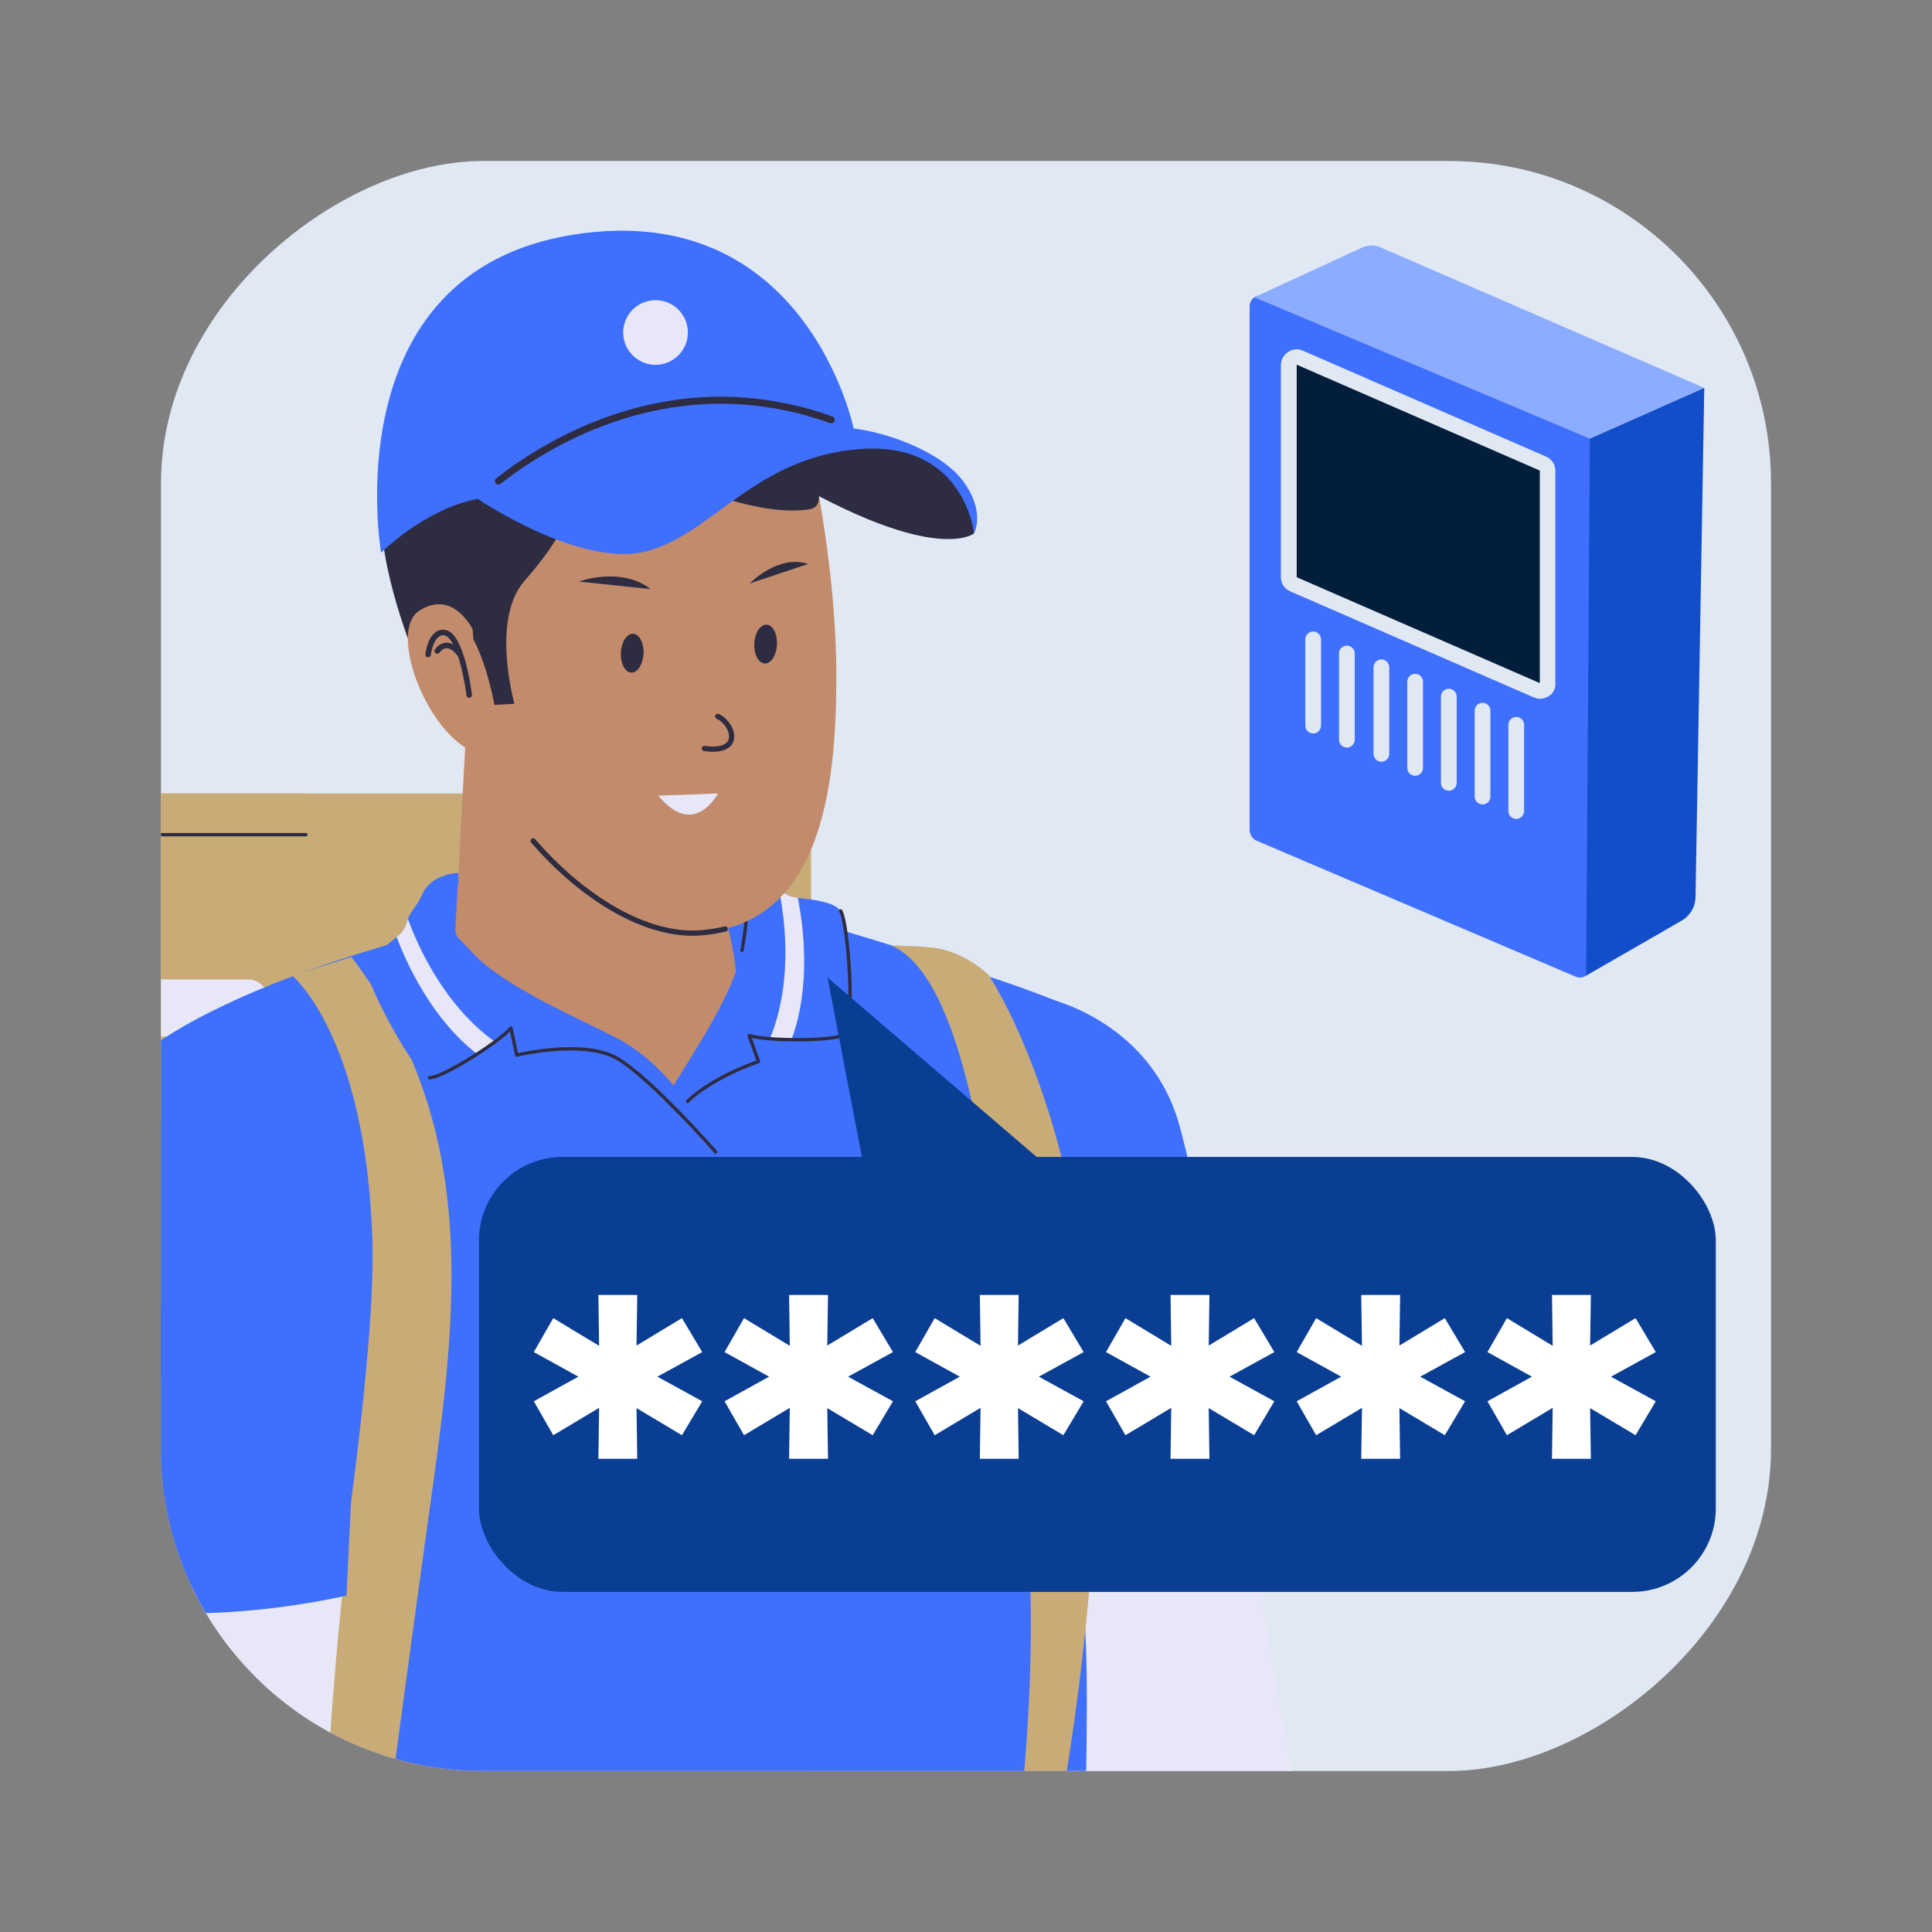 <?xml version="1.0" encoding="UTF-8"?><svg id="Content" xmlns="http://www.w3.org/2000/svg" xmlns:xlink="http://www.w3.org/1999/xlink" viewBox="0 0 300 300"><rect x="0" y="0" width="300" height="300" fill="#808080" stroke="none"/><defs><style>.cls-1,.cls-2,.cls-3,.cls-4,.cls-5,.cls-6,.cls-7{fill:none;}.cls-8{fill:#e0e8f3;}.cls-2,.cls-3{stroke-miterlimit:10;}.cls-2,.cls-4{stroke-width:.52px;}.cls-2,.cls-4,.cls-5,.cls-6,.cls-7{stroke:#2e2c41;}.cls-9{fill:#e7e7f7;}.cls-10{fill:#8cadff;}.cls-11{fill:#c28b6c;}.cls-12{clip-path:url(#clippath-1);}.cls-13{fill:#021e3b;}.cls-3{stroke:#fff;stroke-width:1.17px;}.cls-14{fill:#fff;}.cls-15{fill:#124ec9;}.cls-16{fill:#0a3e93;}.cls-17{fill:#c8ab77;}.cls-4,.cls-5,.cls-6,.cls-7{stroke-linecap:round;stroke-linejoin:round;}.cls-5{stroke-width:.86px;}.cls-6{stroke-width:.81px;}.cls-7{stroke-width:1.09px;}.cls-18{fill:#3f6ffd;}.cls-19{fill:#2e2c41;}.cls-20{clip-path:url(#clippath);}</style><clipPath id="clippath"><rect class="cls-1" x="25" y="25" width="250" height="250" rx="50" ry="50" transform="translate(300 0) rotate(90)"/></clipPath><clipPath id="clippath-1"><rect id="Rectangle_69" class="cls-1" x="24.18" y="23.38" width="252.86" height="251.62"/></clipPath></defs><g class="cls-20"><rect class="cls-8" x="24.18" y="23.38" width="251.62" height="251.62"/><g class="cls-12"><path class="cls-17" d="M47.29,123.21h78.65v178.75s-68.11,7.53-78.46,6.4c-10.35-1.13-24.27-83.17-24.27-83.17l24.08-101.98Z"/><path class="cls-17" d="M1.75,123.21s-6.21.19-7.34,16.56c-1.13,16.37,5.46,25.59,9.03,26.15,3.58.56,5.83-28.04,5.83-28.04l-7.53-14.68Z"/><path class="cls-17" d="M47.47,308.36s-43.46-.28-45.16-1.98c-1.69-1.69-.56-183.17-.56-183.17h45.53l.19,185.15Z"/><rect class="cls-9" x="6.42" y="152.09" width="35.47" height="8.87" rx="3.32" ry="3.32"/><rect class="cls-19" x="-1.26" y="202.8" width="44.03" height="10.91" rx="2.73" ry="2.73"/><rect class="cls-3" x="12.87" y="200.2" width="10.33" height="16.84" rx="2.27" ry="2.27"/><rect class="cls-19" x="-1.26" y="274.49" width="44.03" height="10.91" rx="2.73" ry="2.73"/><rect class="cls-3" x="12.87" y="271.62" width="10.33" height="16.84" rx="2.27" ry="2.27"/><rect class="cls-17" x="1.75" y="123.21" width="45.97" height="6.4"/><polyline class="cls-2" points="47.72 129.61 1.75 129.61 1.75 157.88"/><path class="cls-18" d="M72.04,136.41l5.68,9.94s-.42,2.95-3.33,4.72c-2.91,1.77-4.78,2.91-4.94,1.61-.16-1.3-1.7-7.7-1.78-8.35-.08-.65-1.54-4.54-1.3-4.54s5.67-3.37,5.67-3.37Z"/><path class="cls-11" d="M190.34,212.27l7.46,50.28s-41.52,2.27-40.87,1.3,3.89-58.39,3.89-58.39l23.03-.97,6.49,7.79Z"/><path class="cls-9" d="M193.07,228.25s6.8,48.33,9.44,53.43c2.64,5.1,44.93,4.72,44.93,4.72l-10.01,27.75s-57.2,1.51-68.15-15.1c-10.95-16.61-6.99-69.29-6.99-69.29l30.77-1.51Z"/><path class="cls-18" d="M161.97,154.85s16.69,3.25,21.23,20.12c4.54,16.87,10.81,53.92,10.81,53.92,0,0-27.89,5.22-33.73,3.27-5.84-1.95,1.69-77.31,1.69-77.31Z"/><polygon class="cls-11" points="72.46 111.95 67.76 198.72 116.48 199.52 113.06 110.5 72.46 111.95"/><path class="cls-18" d="M70.53,143.99s-50.5,11.35-56.55,29.65c-3.78,11.42-6.12,25.77,8.15,63.96,9.38,25.09,12.83,84.95,11.78,98.65-1.76,23.03,125.26,9.25,129.89,2.64,3.52-5.03,5.88-72.05,4.62-87.11-2.05-24.42,14.29-84.93-.84-94.63-6.85-4.39-56.15-18.34-56.15-18.34,0,0,10.19,26.01-6.83,29.74-3.3.72-6.04-5.14-7.73-5.02-1.02.07-9.96-3.27-11.46-4-13.25-6.45-14.86-15.52-14.86-15.52Z"/><path class="cls-17" d="M138.38,146.82s5.47.06,7.55.5c4.46.95,7.55,4.03,7.55,4.03,0,0,13.96,20.37,16.36,61.14,2.41,40.77-9.44,89.64-9.44,89.64l-4.7-1.69s6.93-36.11,3.33-67.84c-3.6-31.73-6.38-79.64-20.65-85.79Z"/><path class="cls-17" d="M45.39,151.51s11.43,9.39,12.43,40.98c1,31.58-18.36,131.69-18.36,131.69l15.23-.9s7.14-53.67,11.45-84.83c4.31-31.16,9.75-61.99-11.58-89.86l-9.17,2.92Z"/><path class="cls-18" d="M103.33,170.62c.38-.64.8-1.34,1.26-2.08,3.66-5.94,9.42-14.6,10.63-20.98,1.39-7.42,1.33-14.48-5.77-13.67l-.67-1.34s6.01-1.05,8.82,1.98c1.44,1.53,2.45,2.68,3.3,3.45.82.76,1.49,1.18,2.26,1.34.2.03.44.07.71.1,1.95.26,5.62.52,6.65,2.03,1.19,1.72,2.3,18.13.6,19.2-.95.61-4.66.86-8.23.8-1.17-.01-2.33-.06-3.35-.15-1.38-.11-2.54-.28-3.23-.49l1.46,4.03s-7.19,2.39-11.16,6.33c-.47.47-.91.97-1.28,1.48l-2.02-2.03Z"/><path class="cls-9" d="M123.88,139.41c.82,4.06,2.15,13.57-.98,22.03-1.17-.01-2.32-.06-3.35-.15,3.83-9.32,2.14-19.7,1.36-23.33.81.76,1.49,1.18,2.26,1.34.2.04.44.07.71.1Z"/><path class="cls-4" d="M130.53,141.44c1.19,1.72,2.3,18.13.6,19.2-.95.61-4.66.86-8.23.8-1.17-.01-2.33-.06-3.35-.15-1.38-.11-2.54-.28-3.23-.49l1.46,4.03s-7.19,2.39-11.16,6.33c-.47.47-.91.97-1.28,1.48l-2.02-2.03"/><path class="cls-4" d="M115.22,147.56c1.39-7.42,1.33-14.48-5.77-13.67"/><path class="cls-11" d="M53.76,239.16s-4.55,37.37-3.24,42.79c1.31,5.42,73.05,15.54,73.05,15.54l2.38,24.22s-89.22,20.29-116.03-15.03c-9.9-13.05-2.99-76.07-2.99-76.07l46.83,8.55Z"/><path class="cls-9" d="M4.46,244.87s-6.23,52.48,6.99,66.45c13.22,13.97,40.59,18.31,64,18.12,23.41-.19,36.44-4.53,36.44-4.53,0,0,2.64-24.54-1.51-29.64,0,0-57.58-11.89-59.09-13.4-1.51-1.51,1.89-34.74,1.89-34.74l-31.72-.94-16.99-1.32Z"/><path class="cls-11" d="M183.39,316.53c.57-3.37-3.89-2.36-3.89-2.36-.81-6.14-8.66-2.23-8.66-2.23,1.2-7.26-16.4-.82-24.5-3-6.05-1.63-7.73-8.15-9.5-10.03-.59-.66-.9-1.09-.9-1.09.5-12.47-9.36-16.67-11.68-13.34-2.33,3.33.12,3.42.42,6.55.21,1.97-1.25,4.64-2.42,6.38-.7,1.08-1.27,1.78-1.27,1.78l1.37,22.49s20.3,7.24,29.4,7.31c9.1.12,17.27-1.39,23.3-3.66,5.98-2.28,5.53-4.93,5.53-4.93,0,0,2.23-.53,2.8-3.87Z"/><line class="cls-1" x1="136.83" y1="298.91" x2="137.23" y2="298.95"/><path class="cls-2" d="M50.52,281.95s-13.38-.13-19.58,4"/><path class="cls-18" d="M56.74,186.54l-2.94,61.22s-31.21,7.55-50.34-2.27c-2.75-1.41,8.01-66.29,10.52-71.86,2.52-5.57,42.76,12.91,42.76,12.91Z"/><path class="cls-18" d="M66.69,167.36c1.14.01,4.42-1.75,7.41-3.68.98-.63,1.94-1.28,2.76-1.9,1.11-.83,2.01-1.58,2.48-2.13l.9,4.2s10.38-2.52,15.6.51c5.22,3.03,15.29,14.52,15.29,14.52,0,0-5.35-12.33-15-17.49-5.82-3.12-17.77-8.01-22.88-13.56-5.12-5.56-8.47-7.56-2.02-10.64l-.1-1.64s-4.16.08-5.58,3.35c-.84,1.93-1.9,2.71-2.21,3.82-.29,1.07-.64,1.79-1.21,2.33-.15.14-.34.29-.55.47-1.52,1.25-4.49,3.41-4.57,5.25-.09,2.1,7.66,16.59,9.66,16.61Z"/><path class="cls-9" d="M61.59,145.5c1.46,3.88,5.36,12.65,12.5,18.17.98-.63,1.94-1.28,2.76-1.9-8.19-5.88-12.25-15.58-13.51-19.07-.29,1.07-.64,1.79-1.21,2.33-.15.14-.34.29-.55.47Z"/><path class="cls-4" d="M111.13,178.87s-10.07-11.49-15.29-14.52c-5.22-3.03-15.6-.51-15.6-.51l-.9-4.2c-.47.55-1.37,1.3-2.48,2.13-.83.62-1.78,1.27-2.76,1.9-2.99,1.93-6.27,3.69-7.41,3.68"/><path class="cls-11" d="M129.85,104.57c.13,19.04-2.88,38.87-21.04,40.28-12.69.99-28.48-13.23-34.78-28.18-3.25-7.72-6.17-14.43-7.37-19.73-.96-4.18-1.37-6.85-1.37-6.85l.88-9.79.53-5.73s3.19-4.12,6.75-8.73c4.44-5.79,14.41-1.26,14.49-1.6.11-.52,23.91-9.73,33.97-1.7.04.02.05.03.06.05.92.73,1.68,1.52,2.24,2.37.47.71.79,1.45.98,2.24.35,1.52.82,3.81,1.4,6.71.21,1.22.48,2.54.72,3.95.41,2.38.82,5,1.18,7.77.77,5.81,1.34,12.35,1.38,18.94Z"/><path class="cls-19" d="M106.27,45.29s27.51,32.51,19.41,33.79c-8.1,1.28-19.8-4.22-19.8-4.22,0,0-3.06,9.56-16-1.15,0,0,.93,5.87-8.43,16.48-5.28,5.98-1.57,19.09-1.57,19.09l-3.1.17s-2.37-13.15-6.97-13.62c-4.6-.46-1.21,15.71-1.21,15.71,0,0-21.62-42.35.7-44.89,0,0,9.33-32.9,36.99-21.36Z"/><path class="cls-11" d="M74.87,117.17c-7.83-1.49-14.97-18.96-9.76-22.34,5.21-3.39,8.27,2.86,8.27,2.86l1.49,19.48Z"/><path class="cls-5" d="M72.86,107.92s-1.15-9.46-3.89-9.7c-2.1-.19-2.49,3.41-2.49,3.41"/><path class="cls-5" d="M71.34,101.49s-1.82-2.56-3.44-.41"/><path class="cls-6" d="M112.61,144.24c-1.19.3-2.45.51-3.8.61-8.55.67-18.5-5.57-26.02-14.28"/><path class="cls-9" d="M102.23,123.55l9.25-.34s-3.67,7.15-9.25.34Z"/><ellipse class="cls-19" cx="118.88" cy="100.01" rx="3.02" ry="1.76" transform="translate(13.21 213.88) rotate(-87.21)"/><ellipse class="cls-19" cx="98.16" cy="101.42" rx="3.02" ry="1.76" transform="translate(-7.91 194.53) rotate(-87.21)"/><path class="cls-19" d="M116.42,90.6s4.39-4.57,9.07-3.03l-9.07,3.03Z"/><path class="cls-19" d="M89.87,90.3c.4-.12,6.63-2.31,11.15,1.17l-11.15-1.17Z"/><path class="cls-6" d="M111.45,111.24c2.36,1.04,4.08,5.82-2.07,4.99"/><path class="cls-19" d="M151.24,82.83s-6.45,5.42-32.58-10.65l13.42-3.9,10.38,1.92,5.9,4.01,2.61,5.04.27,3.59Z"/><path class="cls-18" d="M132.56,66.55c4.67.49,13.43,3.38,16.99,8.16,3.55,4.79,1.7,8.12,1.7,8.12,0,0-1.45-14.33-17.72-13.1-16.27,1.23-22.83,13.16-33.1,15.86-10.27,2.7-26.25-8.12-26.25-8.12,0,0,6.54-16.98,7.38-17.05.84-.06,40.08-6.28,40.48-5.83.4.45,6.94,8.98,6.94,8.98l3.6,2.98Z"/><path class="cls-18" d="M132.56,66.55s-7.36-35.74-43.41-30.13c-37.55,5.85-29.97,49.41-29.97,49.41,0,0,6.69-6.77,14.99-8.37,0,0,25.29-25.26,58.39-10.92Z"/><circle class="cls-9" cx="101.79" cy="51.63" r="5.02"/><path class="cls-7" d="M77.39,74.7c7.46-5.86,27.18-18.28,51.68-9.52"/></g><g id="np_intercom_7101939_000000"><path id="Path_35" class="cls-13" d="M201.35,89.63l37.75,16.44v-33l-37.75-16.44v33Z"/><path id="Path_38" class="cls-18" d="M245.92,67.11l-49.44-21.07c-.23-.1-.48-.14-.73-.12-.34-.05-.7.04-.98.24-.47.34-.74.88-.73,1.46v81.35c.05.69.47,1.3,1.1,1.58l49.44,21.07c.55.27,1.2.22,1.7-.12.47-.34.74-.88.73-1.46v-81.35c-.05-.69-.47-1.3-1.1-1.58h0ZM202.69,112.65v-13.39c.01-.67.57-1.21,1.24-1.2.66.01,1.18.54,1.2,1.2v13.39c.01.67-.52,1.23-1.2,1.24s-1.23-.52-1.24-1.2c0-.02,0-.03,0-.05h0ZM207.92,114.84v-13.39c.01-.67.57-1.21,1.24-1.2.66.01,1.18.54,1.2,1.2v13.39c.01.67-.52,1.23-1.2,1.24-.67.01-1.23-.52-1.24-1.2,0-.02,0-.03,0-.05ZM213.28,117.03v-13.39c-.01-.67.52-1.23,1.2-1.24.67-.01,1.23.52,1.24,1.2,0,.02,0,.03,0,.05v13.39c.01.67-.52,1.23-1.2,1.24-.67.01-1.23-.52-1.24-1.2,0-.02,0-.03,0-.05ZM218.52,119.22v-13.39c.01-.67.57-1.21,1.24-1.2.66.01,1.18.54,1.2,1.2v13.39c.01.67-.52,1.23-1.2,1.24-.67.01-1.23-.52-1.24-1.2,0-.02,0-.03,0-.05h0ZM223.75,121.54v-13.39c.01-.67.57-1.21,1.24-1.2.66.01,1.18.54,1.2,1.2v13.39c.01.67-.52,1.23-1.2,1.24-.67.01-1.23-.52-1.24-1.2,0-.02,0-.03,0-.05ZM228.99,123.73v-13.4c.01-.67.57-1.21,1.24-1.2.66.01,1.18.54,1.2,1.2v13.39c-.01.67-.57,1.21-1.24,1.2-.66-.01-1.19-.54-1.2-1.19h0ZM236.66,125.92c.01.67-.52,1.23-1.2,1.24-.67.01-1.23-.52-1.24-1.2,0-.02,0-.03,0-.05v-13.39c.01-.67.57-1.21,1.24-1.2.66.01,1.18.54,1.2,1.2v13.39ZM241.53,106.19c.02.8-.4,1.55-1.1,1.95-.41.23-.87.36-1.34.37-.34-.02-.67-.11-.98-.24l-37.75-16.44c-.89-.36-1.47-1.23-1.46-2.19v-32.88c-.02-.83.39-1.62,1.09-2.07.67-.5,1.55-.59,2.31-.24l37.75,16.44c.89.36,1.47,1.23,1.46,2.19v33.12Z"/><path class="cls-10" d="M246.87,68.11l17.76-7.88-50.31-21.84c-.89-.38-1.89-.37-2.77.03l-16.78,7.74,52.1,21.95Z"/><path class="cls-15" d="M264.64,60.23l-17.76,7.88-.59,83.39,14.85-8.55c1.3-.75,2.11-2.13,2.14-3.63l1.36-79.09Z"/></g><rect class="cls-16" x="74.37" y="179.65" width="192.06" height="67.54" rx="12.97" ry="12.97"/><polyline class="cls-16" points="128.5 151.79 134.46 182.91 149.61 182.91 149.63 182.91 164.77 182.91"/><polygon class="cls-14" points="105.89 204.68 98.84 208.94 98.95 201.08 92.92 201.08 93.03 208.98 85.91 204.68 82.89 209.95 89.81 213.77 82.89 217.59 85.91 222.86 93.03 218.61 92.92 226.52 98.95 226.52 98.84 218.65 105.89 222.86 109.04 217.59 102.08 213.77 109.04 209.95 105.89 204.68"/><polygon class="cls-14" points="135.51 204.68 128.46 208.94 128.57 201.08 122.53 201.08 122.64 208.98 115.53 204.68 112.51 209.95 119.42 213.77 112.51 217.59 115.53 222.86 122.64 218.61 122.53 226.52 128.57 226.52 128.46 218.65 135.51 222.86 138.66 217.59 131.69 213.77 138.66 209.95 135.51 204.68"/><polygon class="cls-14" points="165.12 204.68 158.07 208.94 158.18 201.08 152.15 201.08 152.26 208.98 145.14 204.68 142.12 209.95 149.04 213.77 142.12 217.59 145.14 222.86 152.26 218.61 152.15 226.52 158.18 226.52 158.07 218.65 165.12 222.86 168.27 217.59 161.31 213.77 168.27 209.95 165.12 204.68"/><polygon class="cls-14" points="194.74 204.68 187.69 208.94 187.8 201.08 181.76 201.08 181.87 208.98 174.76 204.68 171.74 209.95 178.65 213.77 171.74 217.59 174.76 222.86 181.87 218.61 181.76 226.52 187.8 226.52 187.69 218.65 194.74 222.86 197.88 217.59 190.92 213.77 197.88 209.95 194.74 204.68"/><polygon class="cls-14" points="224.35 204.68 217.3 208.94 217.41 201.08 211.37 201.08 211.49 208.98 204.37 204.68 201.35 209.95 208.26 213.77 201.35 217.59 204.37 222.86 211.49 218.61 211.37 226.52 217.41 226.52 217.3 218.65 224.35 222.86 227.5 217.59 220.53 213.77 227.5 209.95 224.35 204.68"/><polygon class="cls-14" points="257.11 209.95 253.97 204.68 246.91 208.94 247.03 201.08 240.99 201.08 241.1 208.98 233.99 204.68 230.97 209.95 237.88 213.77 230.97 217.59 233.99 222.86 241.1 218.61 240.99 226.52 247.03 226.52 246.91 218.65 253.97 222.86 257.11 217.59 250.15 213.77 257.11 209.95"/></g></svg>